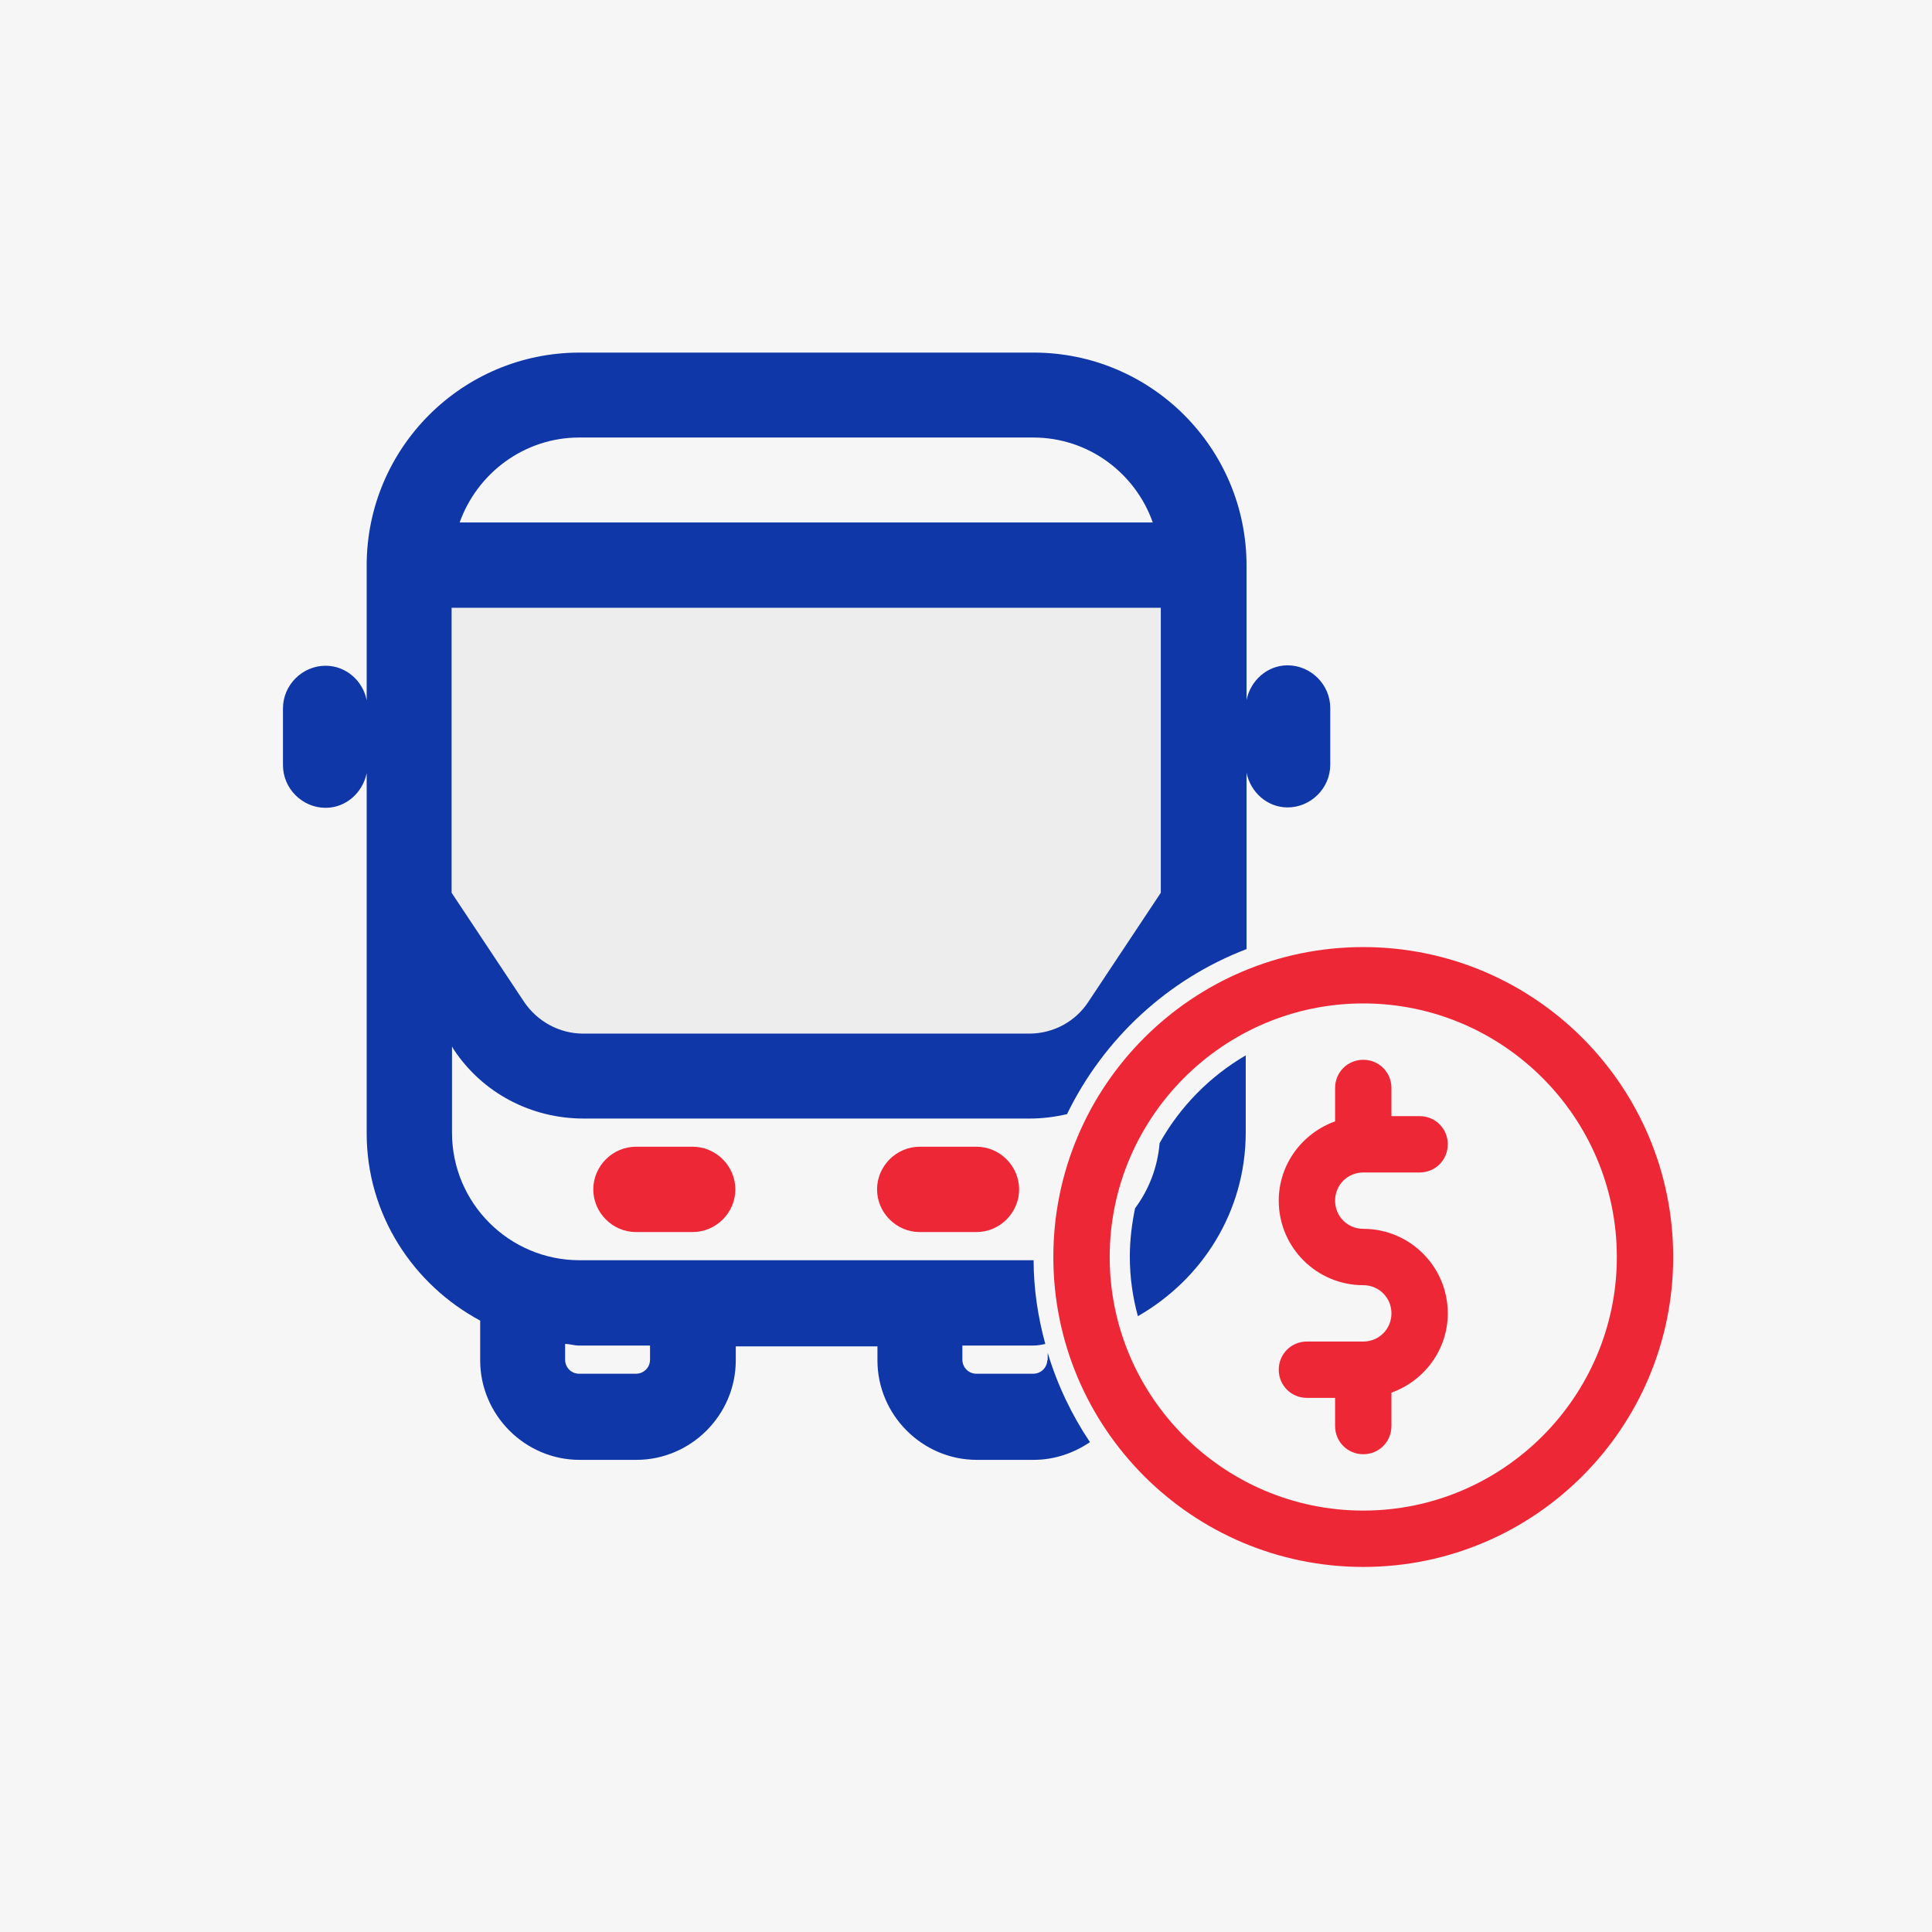 <?xml version="1.0" encoding="UTF-8"?>
<svg id="uuid-508d27e8-08d3-488e-af4f-4ec7e104dc69" data-name="Capa_1" xmlns="http://www.w3.org/2000/svg" viewBox="0 0 48 48">
  <defs>
    <style>
      .uuid-be1fc93b-2e61-41de-a72f-9e132d026edc {
        fill: #f6f6f6;
      }

      .uuid-0839c151-2bd3-4673-8c60-694f511de06c {
        fill: #0f37a8;
      }

      .uuid-063a82fa-2cec-4b39-b1bc-9c17018a36ce {
        fill: #ededed;
      }

      .uuid-e552b113-e46b-4655-9705-adbd5d5008ad {
        fill: #ee2737;
      }
    </style>
  </defs>
  <rect class="uuid-be1fc93b-2e61-41de-a72f-9e132d026edc" x="-1" y="-1" width="50" height="50"/>
  <polygon class="uuid-063a82fa-2cec-4b39-b1bc-9c17018a36ce" points="9.91 13.92 29.91 13.92 29.91 23.15 26.18 26.74 13.43 26.74 9.91 22.21 9.91 13.92"/>
  <g>
    <path class="uuid-e552b113-e46b-4655-9705-adbd5d5008ad" d="M17.21,28.49h-1.41c-.58,0-1.06.48-1.06,1.06s.48,1.06,1.06,1.06h1.41c.58,0,1.06-.48,1.06-1.06s-.48-1.06-1.06-1.06Z"/>
    <path class="uuid-e552b113-e46b-4655-9705-adbd5d5008ad" d="M24.26,28.49h-1.41c-.58,0-1.06.48-1.06,1.06s.48,1.06,1.06,1.06h1.41c.58,0,1.06-.48,1.06-1.06s-.48-1.06-1.06-1.06Z"/>
    <g>
      <path class="uuid-0839c151-2bd3-4673-8c60-694f511de06c" d="M26.02,33.78c0,.2-.16.35-.35.35h-1.41c-.2,0-.35-.16-.35-.35v-.35h1.76c.11,0,.21-.02.3-.04-.18-.66-.29-1.36-.29-2.08,0,0,0,0,0,0h-11.28c-1.75,0-3.17-1.42-3.17-3.17v-2.14l.04.07c.72,1.09,1.93,1.72,3.23,1.72h11.08c.32,0,.63-.04.93-.11.91-1.87,2.5-3.35,4.46-4.1v-4.38c.1.48.51.86,1.02.86.58,0,1.06-.48,1.06-1.06v-1.41c0-.58-.48-1.06-1.06-1.06-.51,0-.92.38-1.02.86v-3.34c0-2.92-2.37-5.29-5.29-5.29h-11.28c-2.92,0-5.29,2.37-5.29,5.29v3.35c-.09-.48-.51-.86-1.02-.86-.58,0-1.06.48-1.06,1.06v1.41c0,.58.48,1.06,1.06,1.06.51,0,.92-.38,1.02-.86v8.95c0,2.02,1.16,3.76,2.82,4.65v.99c0,1.35,1.11,2.47,2.47,2.47h1.41c1.35,0,2.47-1.11,2.47-2.47v-.35h3.52v.35c0,1.35,1.11,2.47,2.47,2.47h1.41c.52,0,1-.17,1.4-.44-.45-.67-.81-1.42-1.05-2.22v.2ZM14.39,10.87h11.28c1.38,0,2.54.89,2.97,2.11H11.42c.44-1.23,1.61-2.11,2.97-2.11ZM11.22,15.1h17.62v7.08l-1.8,2.71c-.32.49-.87.79-1.47.79h-11.08c-.59,0-1.14-.3-1.47-.79l-1.8-2.71v-7.08ZM16.15,33.78c0,.2-.16.35-.35.35h-1.41c-.2,0-.35-.16-.35-.35v-.39c.11,0,.23.04.35.04h1.76v.35Z"/>
      <path class="uuid-0839c151-2bd3-4673-8c60-694f511de06c" d="M28.81,28.4c-.05.61-.27,1.16-.61,1.62-.08.39-.13.79-.13,1.2,0,.51.07,1,.2,1.48,1.59-.91,2.68-2.59,2.68-4.57v-1.91c-.89.52-1.63,1.27-2.14,2.18Z"/>
    </g>
  </g>
  <g>
    <path class="uuid-e552b113-e46b-4655-9705-adbd5d5008ad" d="M33.87,29.13h1.4c.39,0,.7-.31.7-.7s-.31-.7-.7-.7h-.7v-.7c0-.39-.31-.7-.7-.7s-.7.31-.7.7v.83c-.81.29-1.4,1.06-1.4,1.97,0,1.16.94,2.1,2.1,2.1.39,0,.7.31.7.7s-.31.7-.7.7h-1.4c-.39,0-.7.31-.7.7s.31.7.7.7h.7v.7c0,.39.31.7.7.7s.7-.31.7-.7v-.83c.81-.29,1.4-1.06,1.4-1.97,0-1.16-.94-2.1-2.1-2.1-.39,0-.7-.31-.7-.7s.31-.7.7-.7Z"/>
    <path class="uuid-e552b113-e46b-4655-9705-adbd5d5008ad" d="M33.87,23.53c-4.25,0-7.7,3.45-7.7,7.7s3.45,7.7,7.7,7.7,7.7-3.45,7.7-7.7-3.45-7.7-7.7-7.7ZM33.87,37.53c-3.47,0-6.3-2.83-6.3-6.3s2.83-6.3,6.3-6.3,6.3,2.83,6.3,6.3-2.83,6.3-6.3,6.3Z"/>
  </g>
</svg>